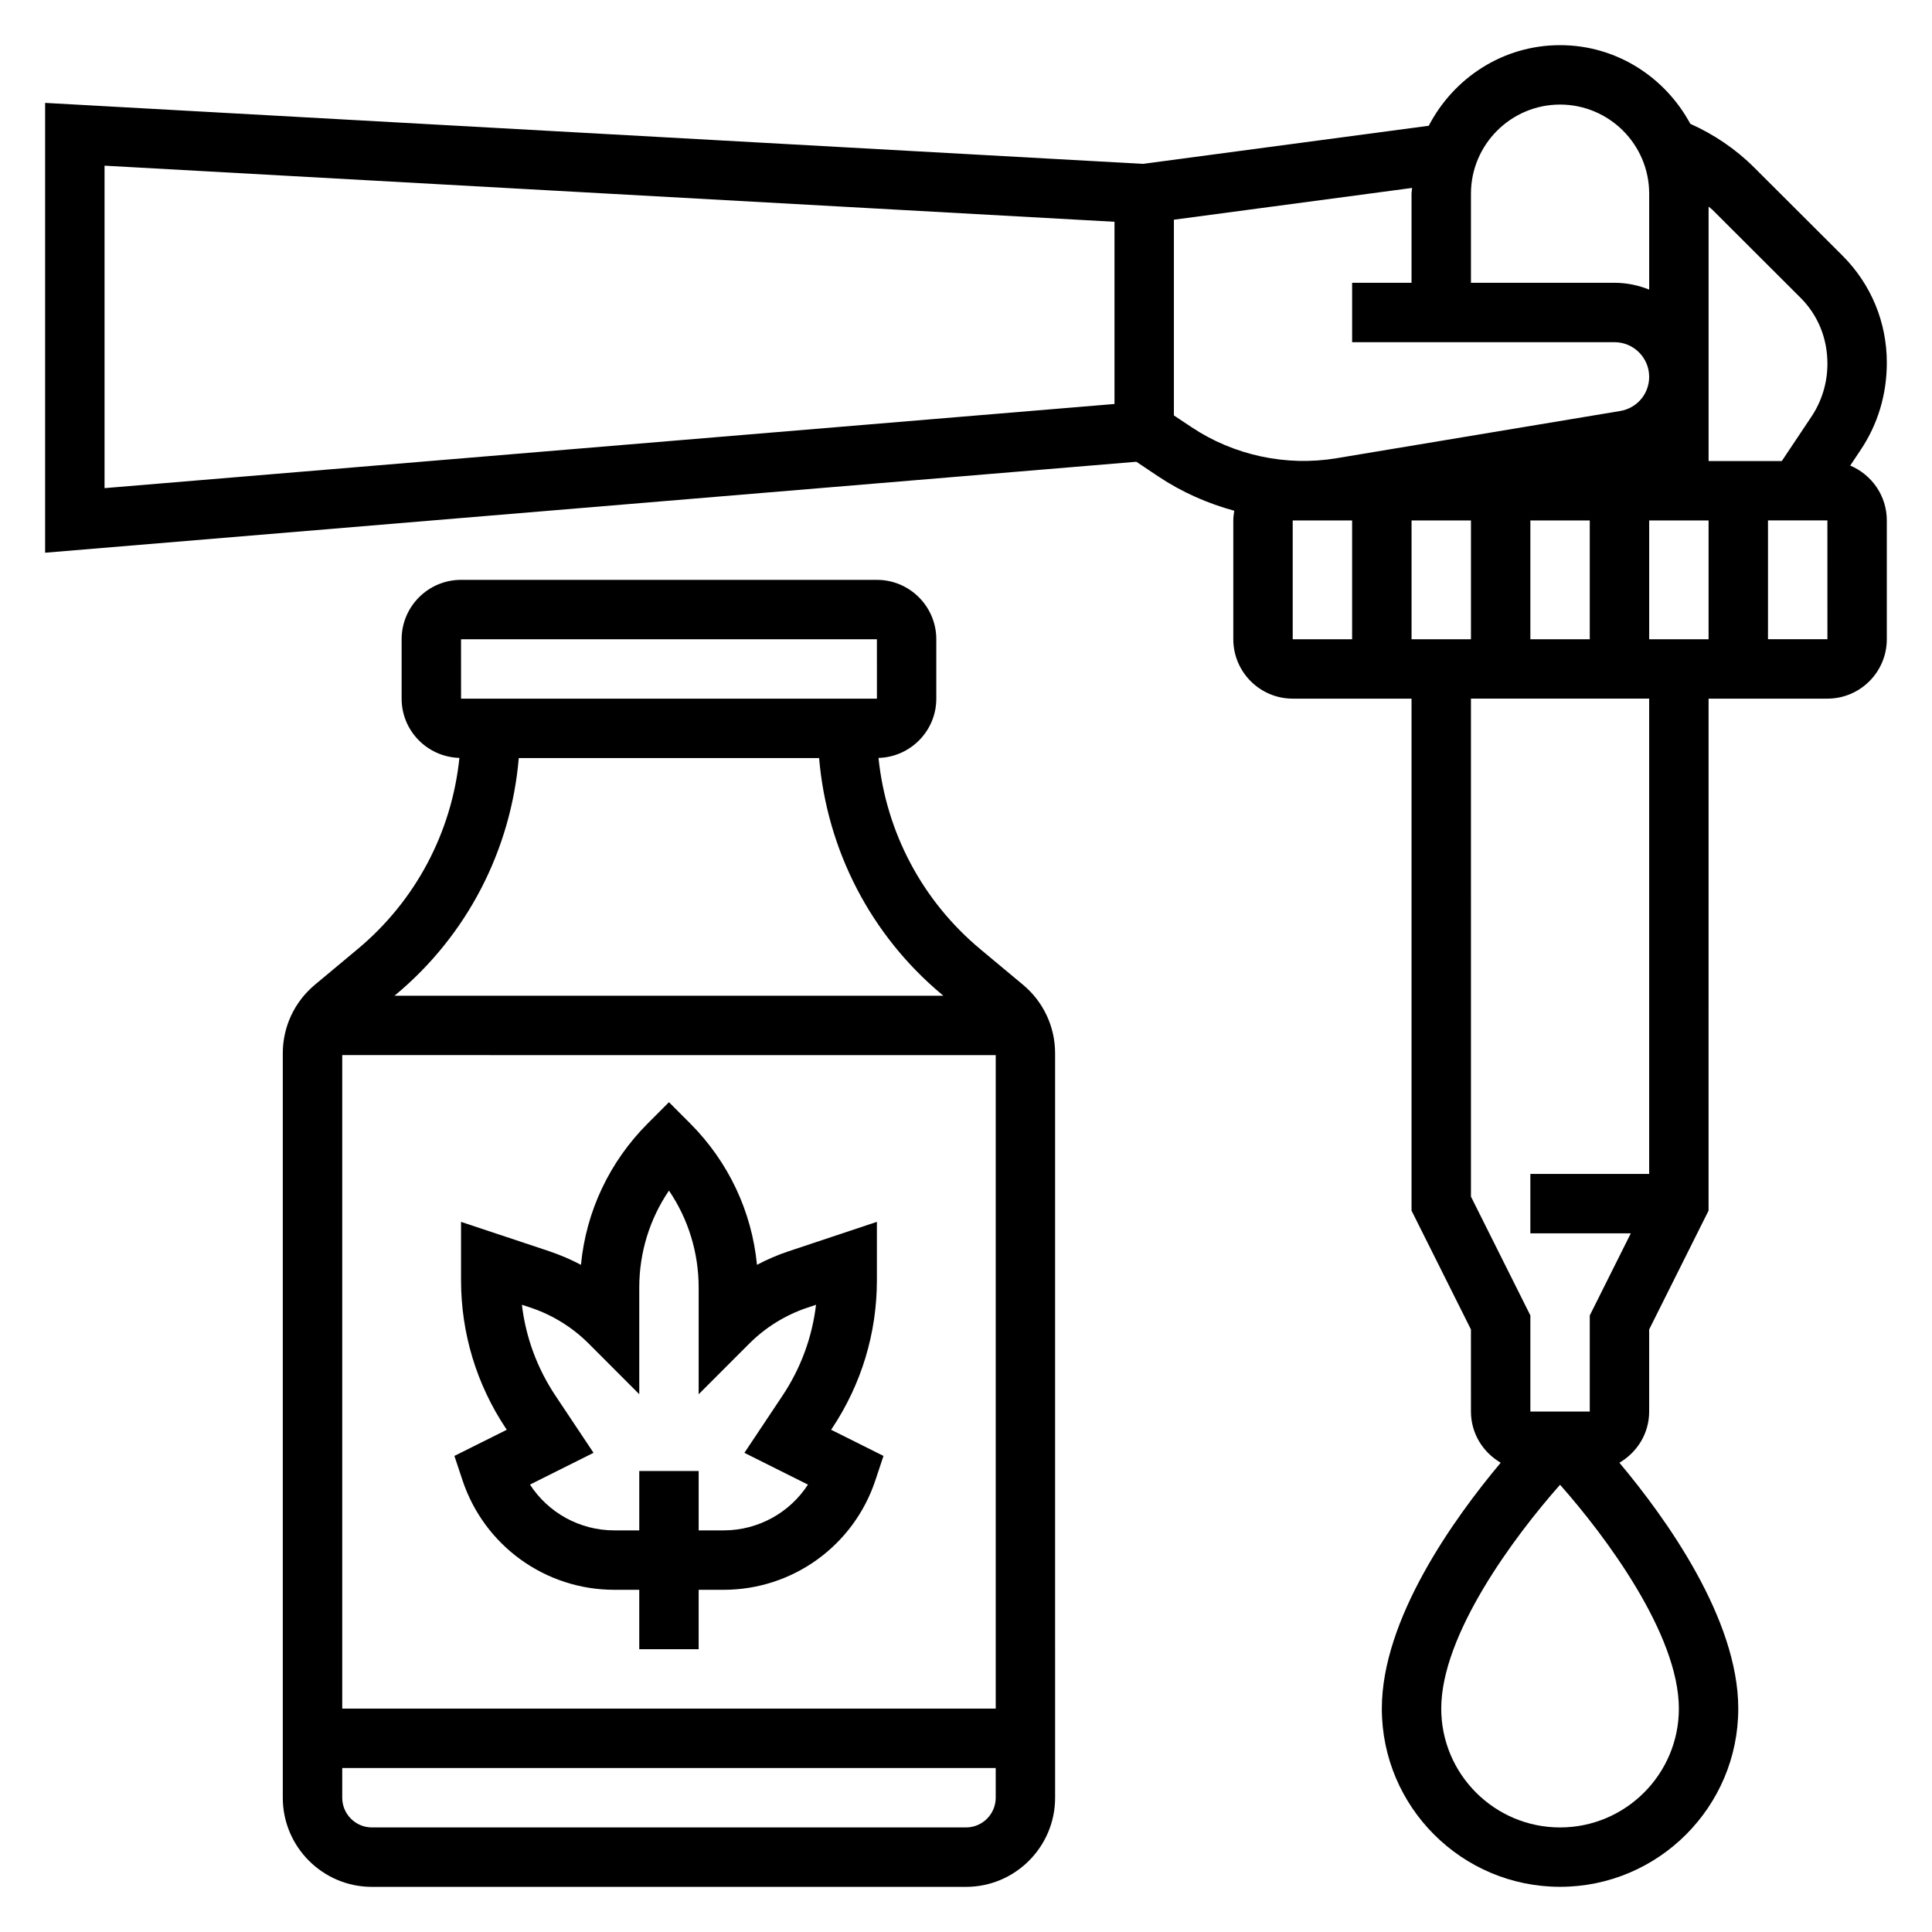<?xml version="1.0" encoding="UTF-8"?>
<!-- Uploaded to: SVG Repo, www.svgrepo.com, Generator: SVG Repo Mixer Tools -->
<svg fill="#000000" width="800px" height="800px" version="1.1" viewBox="144 144 512 512" xmlns="http://www.w3.org/2000/svg">
 <g>
  <path d="m634.32 267.39 2.844-4.266c4.484-6.738 6.863-14.598 6.863-23.02 0-10.715-4.172-20.789-11.754-28.363l-23.387-23.34c-4.922-4.914-10.637-8.762-16.941-11.594-6.652-12.336-19.539-20.84-34.512-20.84-15.184 0-28.238 8.738-34.801 21.363l-75.715 10.094-290.96-16.16v119.21l289.18-24.105 5.894 3.938c6.172 4.117 12.98 7.109 20.066 9.047-0.141 0.84-0.258 1.68-0.258 2.562v31.488c0 8.684 7.062 15.742 15.742 15.742h31.488v135.68l15.742 31.488 0.004 21.758c0 5.809 3.195 10.832 7.887 13.562-12.352 14.723-31.504 41.371-31.504 65.16 0 26.047 21.184 47.23 47.23 47.23s47.23-21.184 47.23-47.23c0-23.789-19.152-50.438-31.504-65.156 4.695-2.734 7.891-7.758 7.891-13.566v-21.758l15.742-31.488 0.004-135.68h31.488c8.684 0 15.742-7.062 15.742-15.742v-31.488c0-6.543-4.016-12.16-9.707-14.531zm-13.176-44.5c4.606 4.598 7.141 10.715 7.141 17.516 0 5.016-1.465 9.848-4.219 13.988l-7.867 11.785h-19.402v-67.418c0.301 0.285 0.668 0.488 0.961 0.781zm-87.324 59.031v31.488h-15.742v-31.488zm15.742 0h15.742v31.488h-15.742zm31.488 0h15.742v31.488h-15.742zm-23.617-110.21c13.02 0 23.617 10.598 23.617 23.617v25.418c-2.848-1.137-5.926-1.805-9.18-1.805h-38.051v-23.617c0-13.02 10.594-23.613 23.613-23.613zm-385.73 16.191 267.65 14.871v48.285l-267.65 22.301zm283.39 66.188v-51.867l63.133-8.422c-0.023 0.516-0.156 1.004-0.156 1.523v23.617h-15.742v15.742h69.543c5.059 0.004 9.176 4.121 9.176 9.18 0 4.512-3.227 8.312-7.676 9.055l-75.227 12.523c-13.25 2.203-27.152-0.746-38.383-8.242zm31.488 27.828h15.742v31.488h-15.742zm70.848 346.37c-17.367 0-31.488-14.121-31.488-31.488 0-19.648 19.363-45.641 31.488-59.324 12.121 13.68 31.488 39.676 31.488 59.324 0 17.363-14.121 31.488-31.488 31.488zm23.617-173.19h-31.488v15.742h26.625l-10.879 21.762v25.473h-15.742v-25.473l-15.742-31.488-0.004-131.97h47.23zm31.488-141.7v-31.488h15.742l0.008 31.488z"/>
  <path d="m278.3 522.9-13.879 6.934 2.156 6.481c5.789 17.348 21.957 29 40.234 29h6.598v15.742h15.742v-15.742h6.598c18.277 0 34.449-11.652 40.227-29l2.156-6.481-13.879-6.934 0.219-0.332c7.805-11.684 11.914-25.27 11.914-39.297v-15.469l-23.41 7.801c-2.883 0.961-5.691 2.164-8.367 3.59-1.379-14.168-7.559-27.316-17.758-37.527l-5.57-5.574-5.566 5.574c-10.203 10.203-16.391 23.348-17.758 37.527-2.684-1.426-5.488-2.621-8.367-3.59l-23.41-7.801v15.469c0 14.027 4.109 27.621 11.902 39.305zm6.32-32.363c5.746 1.922 11.059 5.195 15.352 9.492l13.438 13.453v-28.238c0-9.305 2.754-18.184 7.871-25.719 5.117 7.535 7.871 16.414 7.871 25.727v28.238l13.438-13.445c4.289-4.289 9.605-7.574 15.359-9.492l2.305-0.77c-1.016 8.582-4.031 16.801-8.871 24.066l-10.109 15.168 16.84 8.422c-4.832 7.445-13.176 12.129-22.363 12.129h-6.598v-15.742h-15.742v15.742h-6.598c-9.188 0-17.539-4.684-22.363-12.137l16.84-8.422-10.109-15.168c-4.84-7.266-7.856-15.484-8.871-24.066z"/>
  <path d="m403.79 395.54c-15.398-12.832-24.953-30.984-26.977-50.68 8.477-0.238 15.316-7.172 15.316-15.707v-15.742c0-8.684-7.062-15.742-15.742-15.742h-110.21c-8.684 0-15.742 7.062-15.742 15.742v15.742c0 8.535 6.84 15.469 15.312 15.695-2.023 19.695-11.578 37.848-26.977 50.68l-11.32 9.438c-5.406 4.516-8.508 11.121-8.508 18.156v197.3c0 13.02 10.598 23.617 23.617 23.617h157.44c13.02 0 23.617-10.598 23.617-23.617l-0.004-197.3c0-7.031-3.102-13.641-8.492-18.137zm4.086 28.078v173.18l-173.18 0.004v-173.19zm-141.7-110.21h110.21l0.008 15.742h-110.21zm15.309 31.488h79.586c2.078 24.371 13.648 46.918 32.629 62.73l0.301 0.246h-145.45l0.293-0.242c18.988-15.816 30.559-38.363 32.637-62.734zm118.52 283.39h-157.44c-4.344 0-7.871-3.535-7.871-7.871v-7.871h173.18v7.871c0 4.336-3.527 7.871-7.871 7.871z"/>
 </g>
</svg>